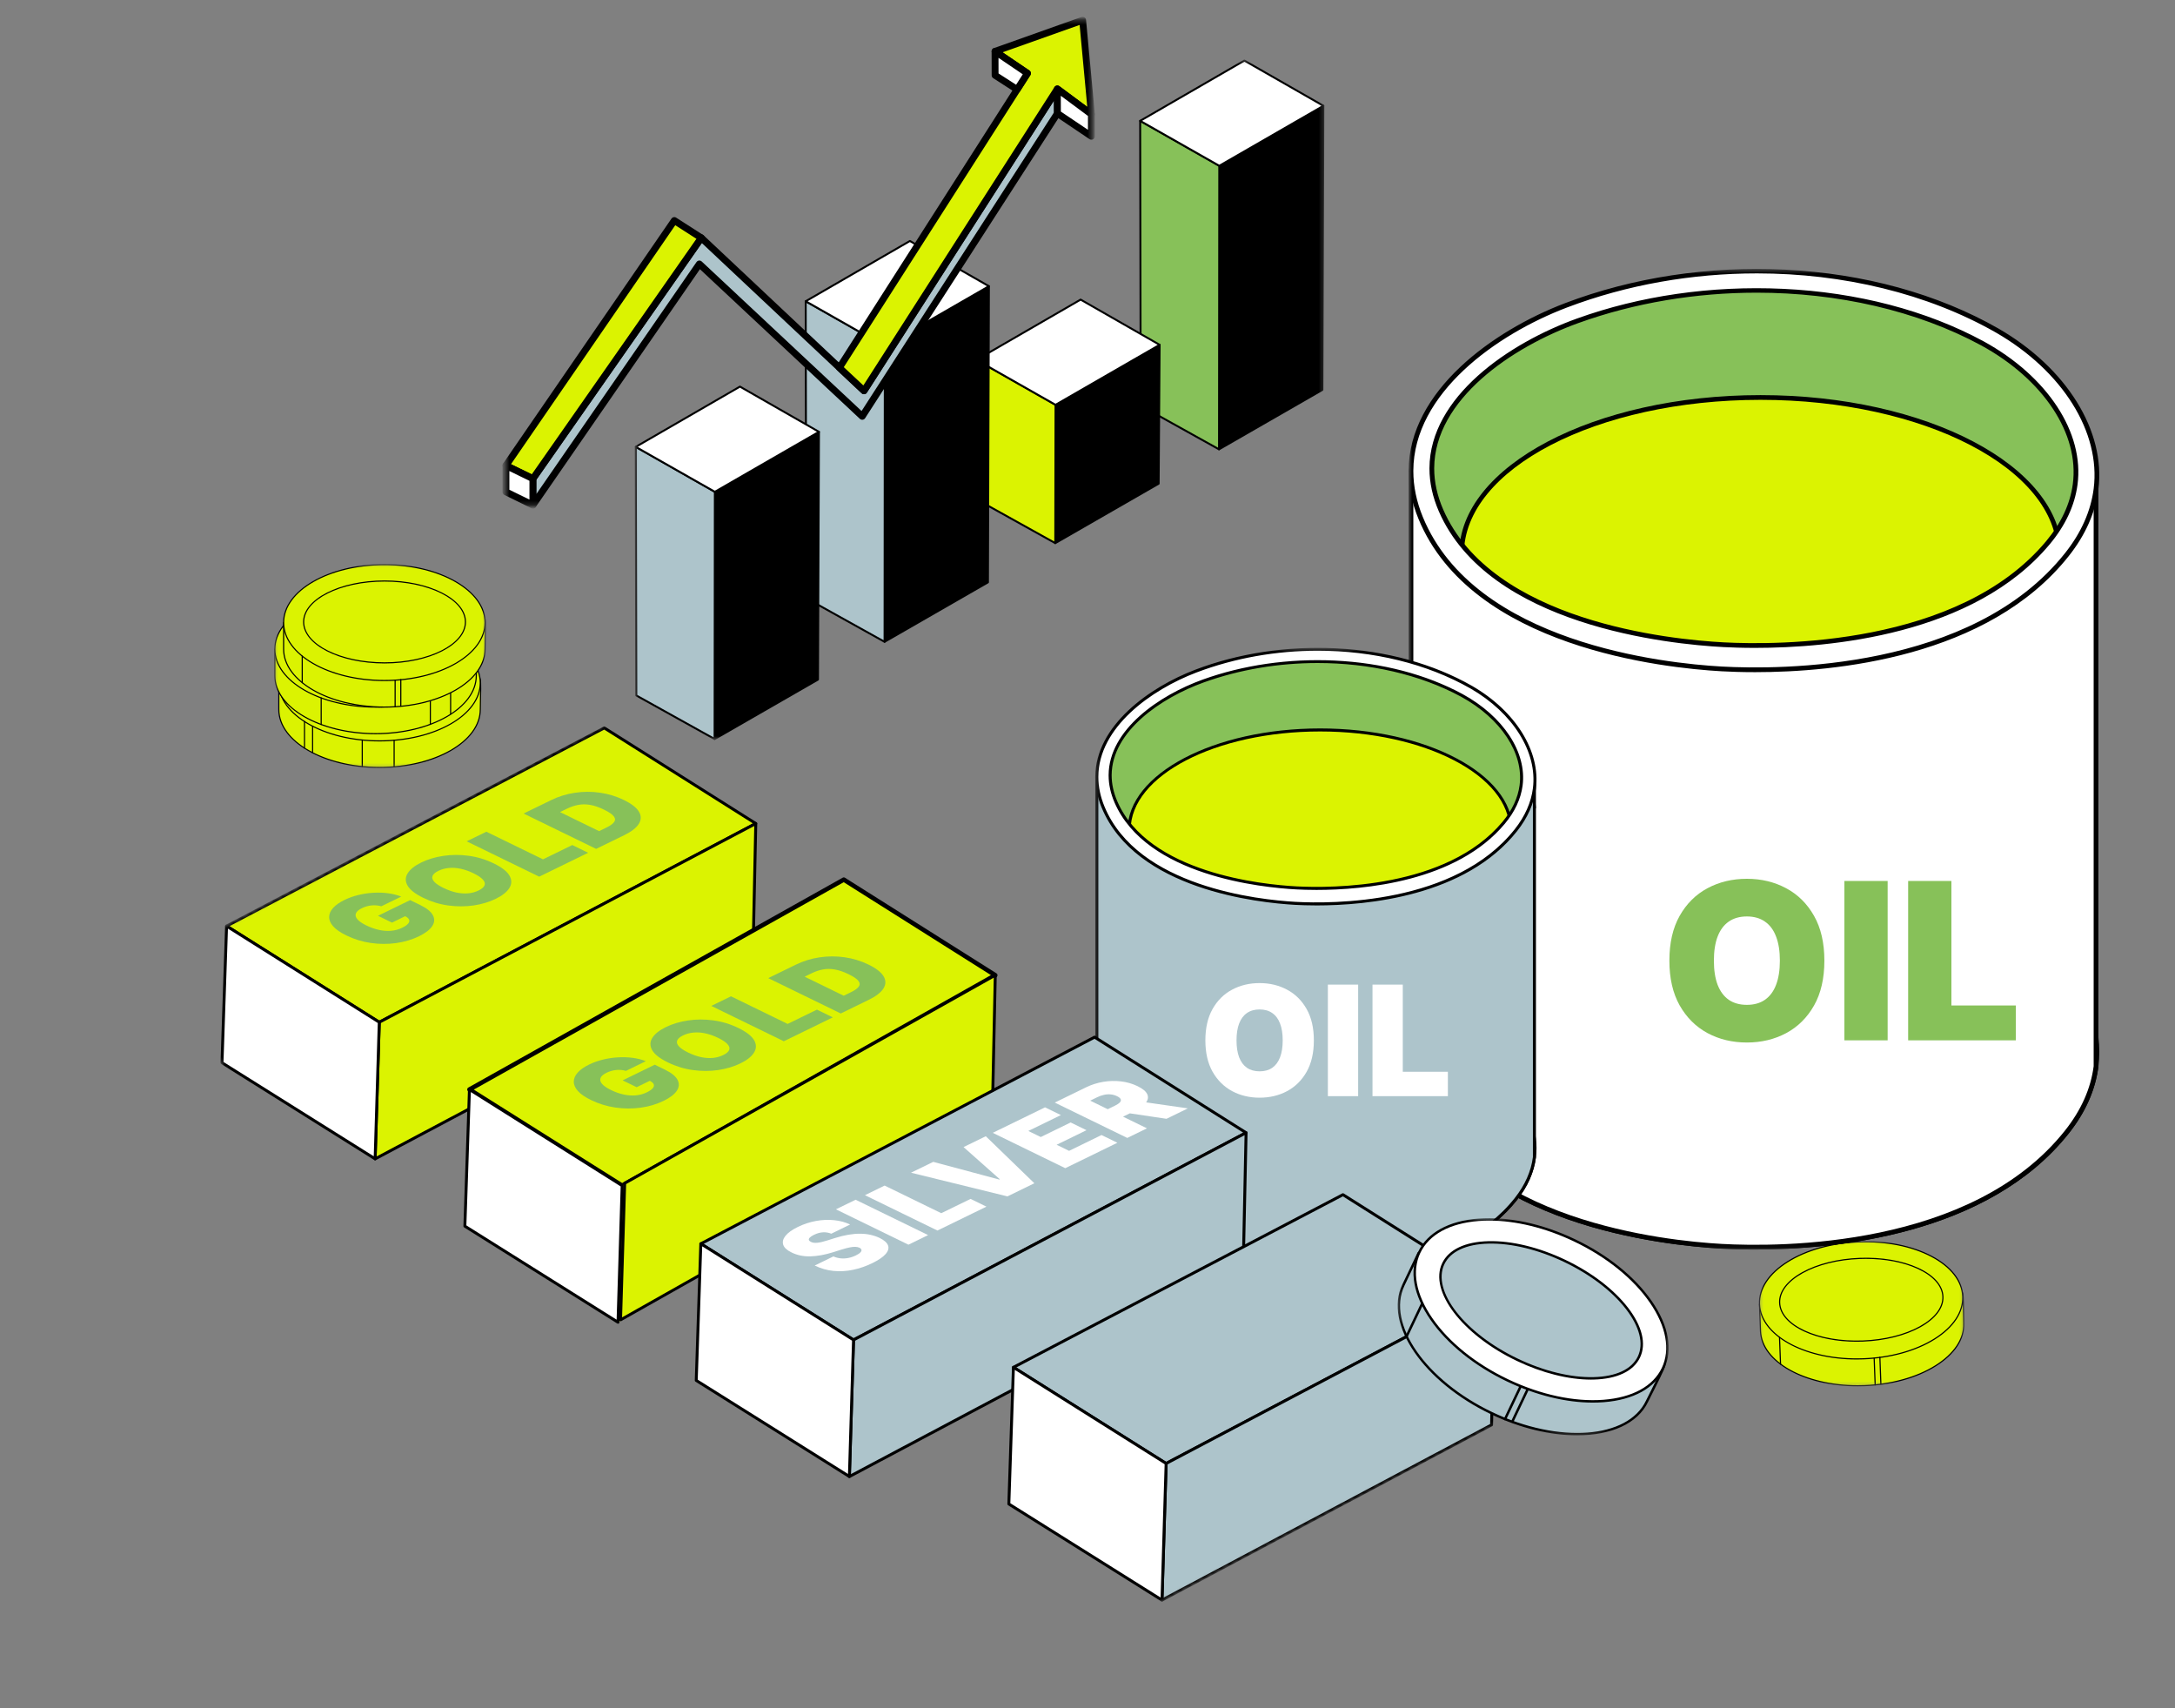 <?xml version="1.0" encoding="UTF-8"?>
<svg xmlns="http://www.w3.org/2000/svg" width="489" height="384" viewBox="0 0 489 384" fill="none">
  <rect x="0" y="0" width="489" height="384" fill="#808080" stroke="none"/>
  <mask id="mask0_945_53365" style="mask-type:luminance" maskUnits="userSpaceOnUse" x="61" y="126" width="49" height="47">
    <path d="M61.658 126.801H109.273V172.653H61.658V126.801Z" fill="white"></path>
  </mask>
  <g mask="url(#mask0_945_53365)">
    <path d="M62.685 159.499C62.685 166.693 72.825 172.525 85.333 172.525C97.841 172.525 107.981 166.693 107.981 159.499C107.981 158.785 108.173 153.507 107.981 152.825C106.238 146.627 96.601 146.473 85.333 146.473C73.947 146.473 62.685 153.524 62.685 153.524C62.685 153.524 62.685 158.854 62.685 159.499Z" fill="#DBF301"></path>
    <path d="M85.333 172.652C72.775 172.652 62.558 166.751 62.558 159.498V153.523C62.558 153.479 62.581 153.438 62.618 153.414C62.731 153.344 74.041 146.344 85.333 146.344C91.385 146.344 96.326 146.407 100.254 147.198C104.794 148.113 107.288 149.89 108.104 152.789C108.246 153.294 108.192 155.964 108.131 158.426C108.118 158.936 108.109 159.338 108.109 159.498C108.109 166.751 97.892 172.652 85.333 172.652ZM62.813 153.594V159.498C62.813 166.61 72.916 172.396 85.333 172.396C97.751 172.396 107.853 166.61 107.853 159.498C107.853 159.335 107.863 158.951 107.876 158.42C107.916 156.78 108.001 153.368 107.858 152.859C107.071 150.062 104.639 148.343 100.203 147.449C96.299 146.662 91.37 146.599 85.333 146.599C74.54 146.599 63.717 153.044 62.813 153.594Z" fill="black"></path>
    <path d="M85.333 166.552C97.841 166.552 107.981 160.72 107.981 153.526C107.981 146.332 97.841 140.5 85.333 140.5C72.825 140.5 62.685 146.332 62.685 153.526C62.685 160.72 72.825 166.552 85.333 166.552Z" fill="#DBF301"></path>
    <path d="M85.333 166.679C72.775 166.679 62.558 160.778 62.558 153.525C62.558 146.272 72.775 140.371 85.333 140.371C97.892 140.371 108.108 146.272 108.108 153.525C108.108 160.778 97.892 166.679 85.333 166.679ZM85.333 140.627C72.916 140.627 62.813 146.413 62.813 153.525C62.813 160.637 72.916 166.424 85.333 166.424C97.751 166.424 107.853 160.637 107.853 153.525C107.853 146.413 97.751 140.627 85.333 140.627Z" fill="black"></path>
    <path d="M85.375 162.586C95.42 162.586 103.563 158.466 103.563 153.383C103.563 148.3 95.42 144.18 85.375 144.18C75.329 144.18 67.186 148.3 67.186 153.383C67.186 158.466 75.329 162.586 85.375 162.586Z" fill="#DBF301"></path>
    <path d="M85.375 162.713C75.275 162.713 67.058 158.527 67.058 153.382C67.058 148.237 75.275 144.051 85.375 144.051C95.474 144.051 103.691 148.237 103.691 153.382C103.691 158.527 95.474 162.713 85.375 162.713ZM85.375 144.307C75.416 144.307 67.314 148.378 67.314 153.382C67.314 158.386 75.416 162.458 85.375 162.458C95.334 162.458 103.436 158.386 103.436 153.382C103.436 148.378 95.334 144.307 85.375 144.307Z" fill="black"></path>
    <path d="M81.445 172.461C81.375 172.461 81.317 172.404 81.317 172.333V166.358C81.317 166.288 81.375 166.23 81.445 166.23C81.516 166.23 81.573 166.288 81.573 166.358V172.333C81.573 172.404 81.516 172.461 81.445 172.461Z" fill="black"></path>
    <path d="M88.612 172.535C88.541 172.535 88.484 172.478 88.484 172.408V166.432C88.484 166.362 88.541 166.305 88.612 166.305C88.682 166.305 88.739 166.362 88.739 166.432V172.408C88.739 172.478 88.682 172.535 88.612 172.535Z" fill="black"></path>
    <path d="M70.283 169.363C70.213 169.363 70.155 169.306 70.155 169.236V163.261C70.155 163.19 70.213 163.133 70.283 163.133C70.354 163.133 70.411 163.19 70.411 163.261V169.236C70.411 169.306 70.354 169.363 70.283 169.363Z" fill="black"></path>
    <path d="M68.46 168.297C68.389 168.297 68.332 168.24 68.332 168.169V162.194C68.332 162.124 68.389 162.066 68.46 162.066C68.53 162.066 68.588 162.124 68.588 162.194V168.169C68.588 168.24 68.53 168.297 68.46 168.297Z" fill="black"></path>
    <path d="M61.786 151.905C61.786 159.099 71.926 164.931 84.434 164.931C96.942 164.931 107.081 159.099 107.081 151.905C107.081 151.192 107.273 145.913 107.081 145.231C105.338 139.033 95.701 138.879 84.434 138.879C73.047 138.879 61.786 145.93 61.786 145.93C61.786 145.93 61.786 151.26 61.786 151.905Z" fill="#DBF301"></path>
    <path d="M84.434 165.058C71.875 165.058 61.658 159.157 61.658 151.904V145.929C61.658 145.885 61.681 145.844 61.718 145.821C61.831 145.75 73.141 138.75 84.434 138.75C90.485 138.75 95.427 138.813 99.354 139.605C103.895 140.519 106.389 142.296 107.204 145.195C107.346 145.7 107.293 148.37 107.232 150.833C107.219 151.342 107.209 151.745 107.209 151.904C107.209 159.157 96.992 165.058 84.434 165.058ZM61.914 146V151.904C61.914 159.016 72.016 164.802 84.434 164.802C96.851 164.802 106.953 159.016 106.953 151.904C106.953 151.741 106.963 151.357 106.976 150.826C107.017 149.187 107.102 145.774 106.958 145.265C106.172 142.468 103.739 140.749 99.304 139.855C95.399 139.068 90.471 139.006 84.434 139.006C73.64 139.006 62.818 145.45 61.914 146Z" fill="black"></path>
    <path d="M84.434 158.955C96.942 158.955 107.081 153.123 107.081 145.929C107.081 138.734 96.942 132.902 84.434 132.902C71.926 132.902 61.786 138.734 61.786 145.929C61.786 153.123 71.926 158.955 84.434 158.955Z" fill="#DBF301"></path>
    <path d="M84.434 159.085C71.875 159.085 61.658 153.184 61.658 145.931C61.658 138.678 71.875 132.777 84.434 132.777C96.992 132.777 107.209 138.678 107.209 145.931C107.209 153.184 96.992 159.085 84.434 159.085ZM84.434 133.033C72.016 133.033 61.914 138.819 61.914 145.931C61.914 153.044 72.016 158.83 84.434 158.83C96.851 158.83 106.953 153.044 106.953 145.931C106.953 138.819 96.851 133.033 84.434 133.033Z" fill="black"></path>
    <path d="M84.475 154.993C94.52 154.993 102.664 150.872 102.664 145.789C102.664 140.706 94.52 136.586 84.475 136.586C74.43 136.586 66.286 140.706 66.286 145.789C66.286 150.872 74.43 154.993 84.475 154.993Z" fill="#DBF301"></path>
    <path d="M84.475 155.119C74.375 155.119 66.158 150.933 66.158 145.788C66.158 140.643 74.375 136.457 84.475 136.457C94.575 136.457 102.792 140.643 102.792 145.788C102.792 150.933 94.575 155.119 84.475 155.119ZM84.475 136.713C74.516 136.713 66.414 140.784 66.414 145.788C66.414 150.792 74.516 154.864 84.475 154.864C94.434 154.864 102.536 150.792 102.536 145.788C102.536 140.784 94.434 136.713 84.475 136.713Z" fill="black"></path>
    <path d="M96.752 162.965C96.681 162.965 96.624 162.908 96.624 162.837V156.862C96.624 156.792 96.681 156.734 96.752 156.734C96.822 156.734 96.879 156.792 96.879 156.862V162.837C96.879 162.908 96.822 162.965 96.752 162.965Z" fill="black"></path>
    <path d="M101.312 160.633C101.241 160.633 101.184 160.576 101.184 160.505V154.53C101.184 154.46 101.241 154.402 101.312 154.402C101.382 154.402 101.44 154.46 101.44 154.53V160.505C101.44 160.576 101.382 160.633 101.312 160.633Z" fill="black"></path>
    <path d="M72.211 163.012C72.14 163.012 72.083 162.955 72.083 162.884V156.909C72.083 156.839 72.14 156.781 72.211 156.781C72.281 156.781 72.338 156.839 72.338 156.909V162.884C72.338 162.955 72.281 163.012 72.211 163.012Z" fill="black"></path>
    <path d="M63.765 145.929C63.765 153.123 73.904 158.955 86.412 158.955C98.921 158.955 109.06 153.123 109.06 145.929C109.06 145.215 109.252 139.937 109.06 139.255C107.317 133.057 97.68 132.902 86.412 132.902C75.026 132.902 63.765 139.954 63.765 139.954C63.765 139.954 63.765 145.283 63.765 145.929Z" fill="#DBF301"></path>
    <path d="M86.412 159.081C73.854 159.081 63.637 153.181 63.637 145.927V139.952C63.637 139.908 63.66 139.867 63.697 139.844C63.81 139.773 75.12 132.773 86.412 132.773C92.464 132.773 97.406 132.836 101.333 133.628C105.873 134.543 108.368 136.32 109.183 139.219C109.325 139.724 109.272 142.393 109.21 144.856C109.198 145.366 109.188 145.768 109.188 145.927C109.188 153.181 98.971 159.081 86.412 159.081ZM63.893 140.024V145.927C63.893 153.04 73.995 158.826 86.412 158.826C98.83 158.826 108.932 153.04 108.932 145.927C108.932 145.765 108.942 145.381 108.955 144.85C108.996 143.21 109.08 139.798 108.937 139.288C108.151 136.491 105.718 134.773 101.283 133.879C97.378 133.092 92.45 133.029 86.412 133.029C75.619 133.029 64.796 139.474 63.893 140.024Z" fill="black"></path>
    <path d="M86.412 152.982C98.92 152.982 109.06 147.15 109.06 139.956C109.06 132.762 98.92 126.93 86.412 126.93C73.905 126.93 63.765 132.762 63.765 139.956C63.765 147.15 73.905 152.982 86.412 152.982Z" fill="#DBF301"></path>
    <path d="M86.413 153.109C73.854 153.109 63.638 147.208 63.638 139.955C63.638 132.702 73.854 126.801 86.413 126.801C98.971 126.801 109.188 132.702 109.188 139.955C109.188 147.208 98.971 153.109 86.413 153.109ZM86.413 127.056C73.995 127.056 63.893 132.843 63.893 139.955C63.893 147.067 73.995 152.853 86.413 152.853C98.83 152.853 108.933 147.067 108.933 139.955C108.933 132.843 98.83 127.056 86.413 127.056Z" fill="black"></path>
    <path d="M86.454 149.016C96.499 149.016 104.643 144.896 104.643 139.813C104.643 134.73 96.499 130.609 86.454 130.609C76.409 130.609 68.265 134.73 68.265 139.813C68.265 144.896 76.409 149.016 86.454 149.016Z" fill="#DBF301"></path>
    <path d="M86.454 149.147C76.354 149.147 68.138 144.961 68.138 139.816C68.138 134.67 76.354 130.484 86.454 130.484C96.554 130.484 104.771 134.67 104.771 139.816C104.771 144.961 96.554 149.147 86.454 149.147ZM86.454 130.74C76.495 130.74 68.393 134.811 68.393 139.816C68.393 144.82 76.495 148.891 86.454 148.891C96.413 148.891 104.515 144.82 104.515 139.816C104.515 134.811 96.413 130.74 86.454 130.74Z" fill="black"></path>
    <path d="M88.834 159.008C88.763 159.008 88.706 158.951 88.706 158.88V152.905C88.706 152.835 88.763 152.777 88.834 152.777C88.905 152.777 88.962 152.835 88.962 152.905V158.88C88.962 158.951 88.905 159.008 88.834 159.008Z" fill="black"></path>
    <path d="M90.112 158.863C90.042 158.863 89.984 158.806 89.984 158.736V152.761C89.984 152.69 90.042 152.633 90.112 152.633C90.183 152.633 90.24 152.69 90.24 152.761V158.736C90.24 158.806 90.183 158.863 90.112 158.863Z" fill="black"></path>
    <path d="M67.95 153.602C67.879 153.602 67.822 153.544 67.822 153.474V147.499C67.822 147.428 67.879 147.371 67.95 147.371C68.02 147.371 68.077 147.428 68.077 147.499V153.474C68.077 153.544 68.02 153.602 67.95 153.602Z" fill="black"></path>
  </g>
  <mask id="mask1_945_53365" style="mask-type:luminance" maskUnits="userSpaceOnUse" x="395" y="279" width="47" height="33">
    <path d="M395.444 279.023H441.642V311.654H395.444V279.023Z" fill="white"></path>
  </mask>
  <g mask="url(#mask1_945_53365)">
    <path d="M395.805 299.21C396.077 306.469 406.529 311.969 419.15 311.495C431.77 311.021 441.78 304.752 441.508 297.493C441.481 296.774 441.474 291.441 441.255 290.759C439.261 284.572 429.532 284.781 418.163 285.208C406.674 285.64 395.579 293.181 395.579 293.181C395.579 293.181 395.781 298.559 395.805 299.21Z" fill="#DBF301"></path>
    <path d="M417.647 311.652C405.657 311.653 395.94 306.241 395.676 299.215L395.45 293.186C395.448 293.142 395.469 293.099 395.506 293.074C395.618 292.999 406.764 285.507 418.158 285.079C424.264 284.85 429.253 284.726 433.246 285.376C437.861 286.127 440.445 287.825 441.378 290.72C441.54 291.223 441.587 293.919 441.619 296.407C441.626 296.921 441.631 297.327 441.637 297.488C441.77 301.047 439.496 304.478 435.232 307.148C430.99 309.804 425.281 311.394 419.155 311.624C418.649 311.643 418.145 311.652 417.647 311.652ZM395.71 293.248L395.934 299.205C396.192 306.092 405.794 311.394 417.642 311.394C418.14 311.394 418.639 311.385 419.145 311.366C425.227 311.138 430.891 309.562 435.095 306.929C439.277 304.31 441.509 300.961 441.379 297.498C441.373 297.334 441.368 296.946 441.361 296.41C441.34 294.754 441.296 291.308 441.132 290.799C440.233 288.007 437.713 286.365 433.204 285.631C429.235 284.985 424.259 285.109 418.168 285.337C407.277 285.746 396.601 292.659 395.71 293.248Z" fill="black"></path>
    <path d="M418.923 305.464C431.543 304.991 441.554 298.722 441.281 291.463C441.009 284.204 430.557 278.704 417.937 279.177C405.316 279.651 395.306 285.92 395.578 293.179C395.851 300.438 406.302 305.938 418.923 305.464Z" fill="#DBF301"></path>
    <path d="M417.421 305.621C405.431 305.621 395.714 300.21 395.45 293.184C395.316 289.625 397.591 286.195 401.855 283.524C406.096 280.868 411.806 279.279 417.932 279.048C424.058 278.818 429.871 279.975 434.3 282.306C438.752 284.649 441.277 287.899 441.411 291.458C441.544 295.016 439.27 298.447 435.006 301.117C430.764 303.773 425.055 305.363 418.928 305.593C418.423 305.612 417.919 305.621 417.421 305.621ZM395.708 293.174C395.977 300.35 406.391 305.806 418.919 305.335C425 305.107 430.665 303.531 434.869 300.898C439.051 298.279 441.283 294.93 441.153 291.467C441.023 288.005 438.546 284.832 434.179 282.534C429.79 280.224 424.024 279.078 417.942 279.306C411.86 279.535 406.195 281.111 401.991 283.743C397.809 286.362 395.578 289.712 395.708 293.174Z" fill="black"></path>
    <path d="M418.815 301.465C428.951 301.085 437.011 296.619 436.819 291.49C436.626 286.362 428.254 282.513 418.118 282.893C407.982 283.274 399.921 287.74 400.114 292.868C400.306 297.997 408.679 301.846 418.815 301.465Z" fill="#DBF301"></path>
    <path d="M417.427 301.621C413.023 301.621 408.895 300.828 405.682 299.351C402.103 297.705 400.08 295.405 399.985 292.874C399.89 290.342 401.735 287.897 405.18 285.988C408.598 284.094 413.191 282.949 418.113 282.765C423.035 282.58 427.701 283.377 431.251 285.009C434.829 286.654 436.853 288.954 436.948 291.485C437.043 294.017 435.198 296.462 431.752 298.371C428.335 300.265 423.742 301.41 418.82 301.595C418.353 301.612 417.888 301.621 417.427 301.621ZM419.506 282.996C419.048 282.996 418.587 283.005 418.123 283.022C413.24 283.206 408.688 284.339 405.305 286.214C401.949 288.073 400.152 290.435 400.243 292.864C400.334 295.293 402.304 297.514 405.789 299.116C409.304 300.731 413.928 301.52 418.81 301.337C423.692 301.153 428.244 300.02 431.627 298.145C434.983 296.286 436.781 293.924 436.69 291.495C436.599 289.066 434.629 286.845 431.143 285.243C427.963 283.781 423.873 282.996 419.506 282.996Z" fill="black"></path>
    <path d="M421.364 305.301L421.59 311.33L421.364 305.301Z" fill="#DBF301"></path>
    <path d="M421.59 311.459C421.521 311.459 421.464 311.404 421.461 311.335L421.235 305.306C421.232 305.235 421.288 305.175 421.359 305.172C421.43 305.169 421.49 305.225 421.493 305.296L421.719 311.325C421.722 311.396 421.666 311.456 421.595 311.459C421.593 311.459 421.592 311.459 421.59 311.459Z" fill="black"></path>
    <path d="M422.874 311.13L422.648 305.102L422.874 311.13Z" fill="#DBF301"></path>
    <path d="M422.874 311.26C422.805 311.26 422.748 311.205 422.745 311.135L422.519 305.107C422.516 305.035 422.572 304.975 422.643 304.973C422.715 304.97 422.774 305.026 422.777 305.097L423.003 311.126C423.006 311.197 422.95 311.257 422.879 311.259C422.878 311.26 422.876 311.26 422.874 311.26Z" fill="black"></path>
    <path d="M400.087 300.637L400.313 306.665L400.087 300.637Z" fill="#DBF301"></path>
    <path d="M400.313 306.795C400.244 306.795 400.186 306.74 400.184 306.67L399.958 300.642C399.955 300.57 400.011 300.511 400.082 300.508C400.152 300.506 400.213 300.561 400.216 300.632L400.442 306.661C400.445 306.732 400.389 306.792 400.318 306.795C400.316 306.795 400.314 306.795 400.313 306.795Z" fill="black"></path>
  </g>
  <mask id="mask2_945_53365" style="mask-type:luminance" maskUnits="userSpaceOnUse" x="142" y="13" width="156" height="154">
    <path d="M142.717 13.402H297.749V166.351H142.717V13.402Z" fill="white"></path>
  </mask>
  <g mask="url(#mask2_945_53365)">
    <path d="M274.127 37.272L274.07 101.003L297.315 87.638L297.531 23.785L274.127 37.272Z" fill="black"></path>
    <path d="M274.07 101.224C274.032 101.224 273.995 101.214 273.961 101.195C273.893 101.156 273.852 101.084 273.852 101.006L273.909 37.275C273.909 37.197 273.951 37.125 274.019 37.086L297.422 23.599C297.49 23.561 297.573 23.561 297.64 23.6C297.708 23.639 297.749 23.711 297.749 23.789L297.533 87.642C297.533 87.72 297.491 87.792 297.423 87.831L274.179 101.196C274.145 101.215 274.108 101.224 274.07 101.224ZM274.345 37.401L274.289 100.629L297.097 87.515L297.311 24.167L274.345 37.401Z" fill="black"></path>
    <path d="M256.343 27.164L256.459 91.204L274.07 100.999L274.127 37.268L256.343 27.164Z" fill="#87C159"></path>
    <path d="M274.07 101.225C274.034 101.225 273.997 101.216 273.964 101.198L256.353 91.402C256.284 91.363 256.241 91.29 256.241 91.212L256.125 27.172C256.125 27.094 256.166 27.022 256.233 26.983C256.3 26.944 256.383 26.943 256.451 26.982L274.235 37.086C274.303 37.125 274.345 37.197 274.345 37.276L274.288 101.007C274.288 101.084 274.247 101.156 274.181 101.195C274.147 101.215 274.108 101.225 274.07 101.225ZM256.677 91.083L273.852 100.636L273.909 37.403L256.562 27.547L256.677 91.083Z" fill="black"></path>
    <path d="M279.768 13.621L256.343 27.169L274.127 37.273L297.531 23.787L279.768 13.621Z" fill="white"></path>
    <path d="M274.128 37.491C274.09 37.491 274.053 37.481 274.02 37.462L256.236 27.358C256.168 27.32 256.125 27.248 256.125 27.169C256.125 27.091 256.166 27.019 256.234 26.98L279.659 13.432C279.726 13.393 279.809 13.392 279.877 13.431L297.639 23.597C297.707 23.636 297.749 23.708 297.749 23.786C297.749 23.864 297.708 23.936 297.64 23.976L274.236 37.462C274.203 37.481 274.165 37.491 274.128 37.491ZM256.782 27.167L274.127 37.021L297.093 23.787L279.769 13.873L256.782 27.167Z" fill="black"></path>
    <path d="M237.31 91.006L237.253 122.097L260.497 108.732L260.714 77.519L237.31 91.006Z" fill="black"></path>
    <path d="M237.253 122.315C237.215 122.315 237.177 122.305 237.143 122.285C237.076 122.246 237.034 122.174 237.035 122.096L237.092 91.005C237.092 90.927 237.134 90.855 237.202 90.816L260.605 77.33C260.673 77.291 260.756 77.291 260.823 77.33C260.891 77.37 260.932 77.442 260.932 77.52L260.715 108.733C260.715 108.811 260.673 108.882 260.606 108.921L237.361 122.285C237.328 122.305 237.29 122.315 237.253 122.315ZM237.528 91.131L237.471 121.719L260.28 108.605L260.493 77.898L237.528 91.131Z" fill="black"></path>
    <path d="M219.526 80.902L219.642 112.302L237.253 122.098L237.31 91.007L219.526 80.902Z" fill="#DBF301"></path>
    <path d="M237.253 122.315C237.217 122.315 237.18 122.306 237.147 122.288L219.536 112.492C219.467 112.453 219.424 112.381 219.424 112.302L219.308 80.903C219.308 80.825 219.349 80.753 219.416 80.713C219.484 80.674 219.566 80.674 219.634 80.712L237.419 90.817C237.487 90.855 237.529 90.928 237.529 91.007L237.471 122.098C237.471 122.175 237.43 122.246 237.364 122.285C237.329 122.305 237.291 122.315 237.253 122.315ZM219.86 112.172L237.035 121.726L237.092 91.133L219.746 81.277L219.86 112.172Z" fill="black"></path>
    <path d="M242.951 67.352L219.526 80.899L237.31 91.004L260.714 77.517L242.951 67.352Z" fill="white"></path>
    <path d="M237.31 91.222C237.273 91.222 237.236 91.212 237.202 91.193L219.418 81.089C219.35 81.05 219.308 80.978 219.308 80.9C219.307 80.822 219.349 80.749 219.417 80.71L242.842 67.162C242.909 67.123 242.992 67.123 243.059 67.162L260.822 77.327C260.89 77.366 260.932 77.439 260.932 77.517C260.932 77.595 260.89 77.667 260.822 77.706L237.419 91.192C237.385 91.212 237.348 91.222 237.31 91.222ZM219.964 80.897L237.309 90.752L260.275 77.518L242.951 67.603L219.964 80.897Z" fill="black"></path>
    <path d="M198.93 77.826L198.873 144.278L222.117 130.913L222.334 64.34L198.93 77.826Z" fill="black"></path>
    <path d="M198.873 144.495C198.835 144.495 198.798 144.485 198.764 144.466C198.696 144.427 198.655 144.355 198.655 144.277L198.712 77.826C198.712 77.748 198.754 77.676 198.822 77.637L222.225 64.15C222.293 64.111 222.376 64.112 222.443 64.15C222.511 64.19 222.552 64.262 222.552 64.34L222.336 130.913C222.336 130.991 222.294 131.063 222.226 131.102L198.982 144.466C198.948 144.486 198.911 144.495 198.873 144.495ZM199.149 77.952L199.092 143.9L221.9 130.786L222.115 64.717L199.149 77.952Z" fill="black"></path>
    <path d="M181.146 67.723L181.262 134.482L198.873 144.278L198.93 77.827L181.146 67.723Z" fill="#ADC4CB"></path>
    <path d="M198.873 144.496C198.837 144.496 198.8 144.487 198.767 144.468L181.156 134.672C181.087 134.634 181.044 134.561 181.044 134.482L180.928 67.723C180.928 67.645 180.969 67.573 181.036 67.534C181.103 67.494 181.186 67.494 181.254 67.532L199.038 77.636C199.107 77.675 199.149 77.748 199.149 77.827L199.091 144.278C199.091 144.355 199.05 144.427 198.984 144.466C198.95 144.486 198.911 144.496 198.873 144.496ZM181.48 134.353L198.655 143.907L198.712 77.954L181.365 68.098L181.48 134.353Z" fill="black"></path>
    <path d="M204.571 54.172L181.146 67.72L198.93 77.824L222.334 64.337L204.571 54.172Z" fill="white"></path>
    <path d="M198.93 78.046C198.893 78.046 198.856 78.036 198.823 78.017L181.038 67.913C180.97 67.874 180.928 67.802 180.928 67.724C180.928 67.646 180.969 67.573 181.037 67.534L204.462 53.986C204.529 53.947 204.612 53.947 204.679 53.986L222.442 64.151C222.51 64.19 222.552 64.262 222.552 64.341C222.552 64.419 222.51 64.491 222.443 64.53L199.039 78.016C199.006 78.036 198.968 78.046 198.93 78.046ZM181.585 67.721L198.929 77.576L221.895 64.341L204.571 54.427L181.585 67.721Z" fill="black"></path>
    <path d="M160.719 110.557L160.662 166.128L183.906 152.763L184.123 97.07L160.719 110.557Z" fill="black"></path>
    <path d="M160.662 166.353C160.624 166.353 160.587 166.344 160.553 166.324C160.485 166.285 160.444 166.213 160.444 166.135L160.501 110.564C160.501 110.486 160.543 110.414 160.61 110.375L184.014 96.889C184.081 96.85 184.164 96.85 184.232 96.889C184.3 96.928 184.341 97.001 184.341 97.079L184.125 152.771C184.124 152.849 184.083 152.921 184.015 152.96L160.771 166.324C160.737 166.344 160.7 166.353 160.662 166.353ZM160.937 110.69L160.881 165.758L183.689 152.644L183.903 97.456L160.937 110.69Z" fill="black"></path>
    <path d="M142.935 100.457L143.051 156.337L160.662 166.132L160.719 110.561L142.935 100.457Z" fill="#ADC4CB"></path>
    <path d="M160.662 166.35C160.626 166.35 160.589 166.341 160.556 166.323L142.945 156.527C142.876 156.488 142.833 156.416 142.833 156.337L142.717 100.457C142.717 100.379 142.758 100.307 142.825 100.268C142.892 100.229 142.975 100.228 143.043 100.267L160.827 110.371C160.895 110.41 160.938 110.483 160.937 110.561L160.88 166.132C160.88 166.21 160.839 166.281 160.772 166.32C160.738 166.34 160.7 166.35 160.662 166.35ZM143.269 156.208L160.444 165.761L160.501 110.688L143.154 100.832L143.269 156.208Z" fill="black"></path>
    <path d="M166.36 86.91L142.935 100.458L160.719 110.562L184.123 97.076L166.36 86.91Z" fill="white"></path>
    <path d="M160.719 110.78C160.682 110.78 160.645 110.77 160.611 110.751L142.827 100.647C142.759 100.608 142.717 100.536 142.717 100.458C142.717 100.38 142.758 100.308 142.826 100.268L166.251 86.721C166.318 86.682 166.401 86.682 166.468 86.72L184.231 96.886C184.299 96.925 184.341 96.997 184.341 97.075C184.341 97.153 184.299 97.225 184.231 97.264L160.828 110.75C160.794 110.77 160.757 110.78 160.719 110.78ZM143.374 100.456L160.718 110.31L183.684 97.076L166.36 87.161L143.374 100.456Z" fill="black"></path>
  </g>
  <mask id="mask3_945_53365" style="mask-type:luminance" maskUnits="userSpaceOnUse" x="113" y="4" width="133" height="110">
    <path d="M113.524 4.328H245.599V113.769H113.524V4.328Z" fill="white"></path>
  </mask>
  <g mask="url(#mask3_945_53365)">
    <path d="M237.721 19.992L194.249 87.852L157.669 53.466L119.809 107.611V113.548L157.236 59.342L193.853 93.593L237.737 25.492L237.721 19.992Z" fill="#ADC4CB" stroke="black" stroke-width="1.543" stroke-miterlimit="10" stroke-linecap="round" stroke-linejoin="round"></path>
    <path d="M231.002 16.486L188.715 82.66L194.256 87.842L237.721 19.994L245.381 25.678L243.404 4.547L223.713 11.543L231.002 16.486Z" fill="#DBF301" stroke="black" stroke-width="1.543" stroke-miterlimit="10" stroke-linecap="round" stroke-linejoin="round"></path>
    <path d="M223.713 11.543L223.727 16.929L228.679 20.121L231.002 16.486L223.713 11.543Z" fill="white" stroke="black" stroke-width="1.543" stroke-miterlimit="10" stroke-linecap="round" stroke-linejoin="round"></path>
    <path d="M237.721 19.992L237.737 25.492L245.38 30.637V25.677L237.721 19.992Z" fill="white" stroke="black" stroke-width="1.543" stroke-miterlimit="10" stroke-linecap="round" stroke-linejoin="round"></path>
    <path d="M151.604 49.578L157.67 53.468L119.809 107.612L113.743 104.651L151.604 49.578Z" fill="#DBF301" stroke="black" stroke-width="1.543" stroke-miterlimit="10" stroke-linecap="round" stroke-linejoin="round"></path>
    <path d="M113.743 104.648V110.576L119.809 113.547V107.61L113.743 104.648Z" fill="white" stroke="black" stroke-width="1.543" stroke-miterlimit="10" stroke-linecap="round" stroke-linejoin="round"></path>
  </g>
  <mask id="mask4_945_53365" style="mask-type:luminance" maskUnits="userSpaceOnUse" x="316" y="60" width="160" height="221">
    <path d="M316.69 60.469H475.974V280.924H316.69V60.469Z" fill="white"></path>
  </mask>
  <g mask="url(#mask4_945_53365)">
    <path d="M471.247 239.705C470.626 244.593 468.571 249.567 464.728 254.424C447.412 276.315 413.149 281.606 387.08 280.165C363.531 278.855 329.515 270.763 319.408 246.238C317.905 242.587 317.222 239.072 317.222 235.706C317.222 217.895 336.257 204.45 352.101 198.426C382.162 187.005 420.803 187.993 449.039 204.108C460.618 210.79 469.788 221.478 471.246 233.209C471.513 235.346 471.52 237.519 471.246 239.705H471.247Z" fill="white"></path>
    <path d="M394.592 280.897C391.521 280.897 388.952 280.802 387.05 280.697C374.081 279.975 330.839 275.372 318.915 246.442C317.439 242.853 316.69 239.241 316.69 235.706C316.69 217.707 335.664 204.106 351.912 197.928C367.078 192.167 384.147 189.566 401.281 190.409C419.058 191.284 435.663 195.861 449.303 203.646C461.988 210.967 470.388 221.993 471.775 233.144C472.05 235.343 472.05 237.573 471.775 239.772V239.773C471.112 244.993 468.881 250.034 465.146 254.755C446.996 277.7 412.402 280.897 394.592 280.897V280.897ZM395.006 191.251C380.51 191.251 365.823 193.782 352.29 198.924C336.359 204.981 317.755 218.249 317.755 235.706C317.755 239.101 318.476 242.577 319.9 246.036C331.586 274.391 374.297 278.92 387.109 279.633C399.917 280.342 443.35 280.593 464.31 254.094C467.924 249.527 470.08 244.663 470.718 239.639C470.982 237.528 470.982 235.387 470.718 233.276C469.373 222.455 461.168 211.724 448.772 204.57C433.326 195.754 414.337 191.251 395.006 191.251Z" fill="black"></path>
    <path d="M318.365 120.415C318.365 120.415 314.681 101.077 326.382 87.639C339.938 72.07 369.526 63.078 395.815 63.078C421.299 63.078 447.714 71.985 461.159 86.988C469.437 96.225 471.247 116.682 471.247 116.682C471.247 116.682 436.988 177.752 395.815 177.752C354.642 177.752 321.265 152.081 321.265 120.415" fill="#87C159"></path>
    <path d="M395.815 178.282C354.414 178.282 320.733 152.322 320.733 120.413C320.733 120.119 320.971 119.88 321.265 119.88C321.56 119.88 321.798 120.119 321.798 120.413C321.798 151.735 355.002 177.217 395.816 177.217C416.883 177.217 436.127 160.716 448.562 146.874C461.378 132.606 469.789 118.156 470.7 116.563C470.505 114.613 468.439 95.906 460.763 87.341C447.842 72.924 422.349 63.608 395.815 63.608C367.668 63.608 339.281 73.632 326.784 87.985C315.393 101.067 318.852 120.122 318.888 120.313C318.943 120.602 318.754 120.881 318.465 120.936C318.178 120.991 317.897 120.801 317.842 120.512C317.805 120.316 314.246 100.764 325.981 87.286C338.665 72.717 367.383 62.543 395.815 62.543C422.638 62.543 448.442 71.998 461.556 86.63C469.856 95.893 471.703 115.791 471.777 116.633C471.787 116.74 471.764 116.848 471.711 116.941C471.625 117.094 462.96 132.435 449.367 147.571C436.784 161.582 417.28 178.283 395.815 178.283V178.282Z" fill="black"></path>
    <path d="M395.815 159.658C432.937 159.658 463.03 143.919 463.03 124.505C463.03 105.09 432.937 89.352 395.815 89.352C358.693 89.352 328.6 105.09 328.6 124.505C328.6 143.919 358.693 159.658 395.815 159.658Z" fill="#DBF301"></path>
    <path d="M395.816 160.191C358.459 160.191 328.068 144.183 328.068 124.506C328.068 104.829 358.459 88.82 395.816 88.82C433.172 88.82 463.563 104.829 463.563 124.506C463.563 144.183 433.172 160.191 395.816 160.191ZM395.816 89.885C359.046 89.885 329.133 105.416 329.133 124.506C329.133 143.596 359.047 159.126 395.816 159.126C432.584 159.126 462.498 143.596 462.498 124.506C462.498 105.416 432.584 89.885 395.816 89.885Z" fill="black"></path>
    <path d="M471.247 105.797V239.708C470.626 244.595 468.571 249.57 464.728 254.426C447.412 276.317 413.149 281.608 387.08 280.167C363.531 278.857 329.515 270.765 319.408 246.241C317.905 242.59 317.222 239.075 317.222 235.709V105.797C317.222 105.797 322.265 147.762 388.46 148.84C460.751 150.018 471.247 105.797 471.247 105.797Z" fill="white"></path>
    <path d="M410.169 215.957C410.169 219.945 409.394 223.31 407.843 226.05C406.292 228.779 404.199 230.849 401.563 232.26C398.928 233.659 395.989 234.359 392.747 234.359C389.482 234.359 386.531 233.653 383.896 232.242C381.272 230.82 379.184 228.744 377.633 226.015C376.094 223.275 375.324 219.922 375.324 215.957C375.324 211.969 376.094 208.61 377.633 205.881C379.184 203.141 381.272 201.071 383.896 199.671C386.531 198.26 389.482 197.555 392.747 197.555C395.989 197.555 398.928 198.26 401.563 199.671C404.199 201.071 406.292 203.141 407.843 205.881C409.394 208.61 410.169 211.969 410.169 215.957ZM400.164 215.957C400.164 213.811 399.878 212.004 399.307 210.534C398.747 209.053 397.913 207.934 396.805 207.176C395.709 206.406 394.356 206.021 392.747 206.021C391.137 206.021 389.779 206.406 388.671 207.176C387.575 207.934 386.741 209.053 386.17 210.534C385.61 212.004 385.33 213.811 385.33 215.957C385.33 218.103 385.61 219.916 386.17 221.397C386.741 222.866 387.575 223.986 388.671 224.756C389.779 225.514 391.137 225.893 392.747 225.893C394.356 225.893 395.709 225.514 396.805 224.756C397.913 223.986 398.747 222.866 399.307 221.397C399.878 219.916 400.164 218.103 400.164 215.957Z" fill="#87C159"></path>
    <path d="M424.395 198.044V233.869H414.669V198.044H424.395Z" fill="#87C159"></path>
    <path d="M429.005 233.869V198.044H438.73V226.033H453.214V233.869H429.005Z" fill="#87C159"></path>
    <path d="M394.592 280.9C391.521 280.9 388.952 280.805 387.05 280.7C374.081 279.978 330.839 275.375 318.915 246.445C317.439 242.856 316.69 239.244 316.69 235.709V105.798C316.69 105.516 316.909 105.284 317.19 105.267C317.465 105.251 317.716 105.455 317.751 105.734C317.763 105.838 319.119 116.23 328.461 126.611C337.093 136.204 354.511 147.756 388.468 148.309C389.397 148.324 390.321 148.331 391.23 148.331C426.609 148.331 446.242 137.037 456.546 127.422C467.984 116.747 470.703 105.784 470.729 105.675C470.791 105.412 471.035 105.237 471.31 105.27C471.577 105.301 471.78 105.529 471.78 105.799V239.71C471.78 239.732 471.778 239.754 471.775 239.777C471.113 244.997 468.882 250.037 465.146 254.758C446.997 277.703 412.403 280.901 394.592 280.901L394.592 280.9ZM317.755 110.331V235.709C317.755 239.105 318.476 242.58 319.9 246.039C331.586 274.394 374.297 278.923 387.109 279.637C399.917 280.345 443.35 280.596 464.31 254.097C467.916 249.54 470.07 244.688 470.714 239.675V109.021C469.085 113.126 465.272 120.716 457.325 128.15C446.615 138.169 425.973 149.987 388.45 149.373C354.065 148.813 336.392 137.045 327.621 127.271C321.808 120.792 319.041 114.419 317.754 110.331H317.755Z" fill="black"></path>
    <path d="M449.039 74.315C420.804 58.2 382.162 57.212 352.101 68.633C336.294 74.644 317.309 88.04 317.222 105.795V105.913C317.222 109.279 317.905 112.794 319.408 116.446C329.516 140.97 363.531 149.062 387.08 150.372C413.149 151.813 447.413 146.521 464.728 124.631C468.571 119.774 470.626 114.8 471.247 109.912C473.047 95.71 462.728 82.215 449.039 74.315ZM466.554 108.896C465.971 113.25 464.041 117.681 460.433 122.006C444.172 141.506 411.996 146.218 387.516 144.935C365.402 143.768 333.46 136.56 323.968 114.715C322.557 111.463 321.916 108.332 321.916 105.333V105.228C321.997 89.413 339.825 77.481 354.669 72.127C382.898 61.955 419.185 62.834 445.7 77.189C458.555 84.225 468.244 96.245 466.554 108.896Z" fill="white"></path>
    <path d="M394.592 151.104C391.521 151.104 388.952 151.009 387.05 150.904C374.081 150.182 330.839 145.579 318.915 116.649C317.439 113.059 316.69 109.448 316.69 105.913V105.795C316.778 87.851 335.719 74.293 351.912 68.135C367.078 62.373 384.147 59.773 401.281 60.616C419.058 61.491 435.663 66.068 449.303 73.853C449.304 73.853 449.304 73.854 449.305 73.854C464.617 82.69 473.437 96.87 471.775 109.98C471.112 115.2 468.881 120.24 465.146 124.962C446.996 147.907 412.402 151.104 394.592 151.104V151.104ZM395.005 61.459C380.51 61.459 365.823 63.99 352.29 69.131C336.412 75.17 317.84 88.396 317.755 105.797V105.913C317.755 109.308 318.476 112.783 319.9 116.243C331.586 144.597 374.297 149.127 387.109 149.84C399.917 150.548 443.35 150.799 464.31 124.3C467.924 119.733 470.08 114.87 470.718 109.845C472.326 97.162 463.712 83.397 448.772 74.777C433.327 65.961 414.337 61.458 395.006 61.458L395.005 61.459ZM394.569 145.646C391.687 145.646 389.274 145.561 387.487 145.468C375.305 144.825 334.686 140.722 323.479 114.928C322.088 111.722 321.383 108.494 321.383 105.334V105.229C321.465 89.212 339.268 77.118 354.488 71.627C368.731 66.494 384.761 64.179 400.852 64.929C417.546 65.708 433.142 69.785 445.952 76.721C460.353 84.603 468.645 97.26 467.081 108.968C466.456 113.632 464.357 118.134 460.84 122.348C443.788 142.797 411.295 145.646 394.568 145.646H394.569ZM394.96 65.795C381.349 65.795 367.556 68.049 354.849 72.629C339.952 78.002 322.529 89.766 322.448 105.232V105.334C322.448 108.347 323.124 111.432 324.456 114.504C335.419 139.736 375.515 143.769 387.543 144.404C399.574 145.034 440.35 145.258 460.023 121.665C463.408 117.608 465.428 113.287 466.025 108.826C467.531 97.559 459.452 85.324 445.443 77.656C430.94 69.804 413.111 65.795 394.96 65.795Z" fill="black"></path>
  </g>
  <mask id="mask5_945_53365" style="mask-type:luminance" maskUnits="userSpaceOnUse" x="246" y="145" width="103" height="142">
    <path d="M246.251 145.641H348V286.465H246.251V145.641Z" fill="white"></path>
  </mask>
  <g mask="url(#mask5_945_53365)">
    <path d="M344.981 260.138C344.584 263.26 343.271 266.437 340.817 269.54C329.756 283.524 307.868 286.903 291.216 285.983C276.173 285.146 254.444 279.977 247.987 264.311C247.028 261.979 246.591 259.733 246.591 257.583C246.591 246.206 258.751 237.617 268.871 233.769C288.074 226.474 312.758 227.104 330.795 237.399C338.191 241.667 344.049 248.495 344.981 255.988C345.151 257.353 345.155 258.741 344.981 260.138H344.981Z" fill="white"></path>
    <path d="M296.014 286.453C294.053 286.453 292.412 286.392 291.197 286.325C282.912 285.864 255.289 282.924 247.673 264.443C246.73 262.151 246.251 259.843 246.251 257.585C246.251 246.087 258.372 237.399 268.751 233.453C278.439 229.773 289.342 228.111 300.287 228.65C311.643 229.209 322.25 232.132 330.963 237.106C339.067 241.782 344.433 248.826 345.318 255.949C345.494 257.353 345.494 258.778 345.318 260.182V260.183C344.895 263.518 343.47 266.738 341.083 269.753C329.49 284.41 307.392 286.453 296.014 286.453V286.453ZM296.279 229.188C287.019 229.188 277.637 230.805 268.992 234.089C258.816 237.958 246.932 246.434 246.932 257.585C246.932 259.754 247.393 261.974 248.302 264.184C255.767 282.297 283.05 285.19 291.234 285.646C299.416 286.098 327.161 286.258 340.55 269.331C342.858 266.414 344.235 263.307 344.643 260.097C344.812 258.749 344.812 257.382 344.643 256.033C343.784 249.121 338.543 242.265 330.624 237.696C320.757 232.064 308.627 229.188 296.279 229.188Z" fill="black"></path>
    <path d="M247.321 183.939C247.321 183.939 244.968 171.586 252.443 163.001C261.102 153.056 280.003 147.312 296.796 147.312C313.074 147.312 329.948 153.002 338.537 162.586C343.824 168.487 344.981 181.554 344.981 181.554C344.981 181.554 323.097 220.565 296.796 220.565C270.495 220.565 249.174 204.167 249.174 183.939" fill="#87C159"></path>
    <path d="M296.796 220.902C270.35 220.902 248.834 204.318 248.834 183.935C248.834 183.748 248.986 183.595 249.174 183.595C249.362 183.595 249.514 183.748 249.514 183.935C249.514 203.944 270.725 220.221 296.796 220.221C310.254 220.221 322.547 209.681 330.49 200.838C338.677 191.724 344.05 182.494 344.632 181.476C344.507 180.23 343.187 168.281 338.284 162.809C330.03 153.6 313.746 147.649 296.796 147.649C278.816 147.649 260.683 154.053 252.699 163.221C245.423 171.577 247.632 183.75 247.656 183.872C247.691 184.056 247.57 184.234 247.385 184.269C247.202 184.305 247.023 184.183 246.987 183.999C246.964 183.874 244.69 171.384 252.186 162.774C260.289 153.468 278.634 146.969 296.796 146.969C313.93 146.969 330.414 153.008 338.79 162.356C344.092 168.272 345.272 180.983 345.32 181.521C345.326 181.59 345.311 181.658 345.277 181.717C345.223 181.815 339.687 191.615 331.004 201.284C322.967 210.234 310.507 220.902 296.796 220.902V220.902Z" fill="black"></path>
    <path d="M296.796 209.004C320.509 209.004 339.732 198.951 339.732 186.549C339.732 174.147 320.509 164.094 296.796 164.094C273.083 164.094 253.86 174.147 253.86 186.549C253.86 198.951 273.083 209.004 296.796 209.004Z" fill="#DBF301"></path>
    <path d="M296.796 209.345C272.933 209.345 253.52 199.119 253.52 186.549C253.52 173.98 272.933 163.754 296.796 163.754C320.659 163.754 340.072 173.98 340.072 186.549C340.072 199.119 320.659 209.345 296.796 209.345ZM296.796 164.434C273.308 164.434 254.2 174.355 254.2 186.549C254.2 198.744 273.308 208.665 296.796 208.665C320.283 208.665 339.392 198.744 339.392 186.549C339.392 174.355 320.283 164.434 296.796 164.434Z" fill="black"></path>
    <path d="M344.981 174.602V260.143C344.584 263.265 343.271 266.442 340.817 269.545C329.756 283.528 307.868 286.908 291.216 285.988C276.173 285.151 254.444 279.982 247.987 264.316C247.028 261.983 246.591 259.738 246.591 257.588V174.602C246.591 174.602 249.813 201.408 292.097 202.097C338.276 202.849 344.981 174.602 344.981 174.602Z" fill="#ADC4CB"></path>
    <path d="M295.392 233.882C295.392 236.673 294.849 239.028 293.763 240.947C292.677 242.857 291.212 244.306 289.367 245.294C287.522 246.273 285.465 246.763 283.196 246.763C280.91 246.763 278.845 246.269 277 245.281C275.163 244.286 273.702 242.832 272.616 240.922C271.539 239.004 271 236.657 271 233.882C271 231.09 271.539 228.739 272.616 226.829C273.702 224.91 275.163 223.461 277 222.482C278.845 221.494 280.91 221 283.196 221C285.465 221 287.522 221.494 289.367 222.482C291.212 223.461 292.677 224.91 293.763 226.829C294.849 228.739 295.392 231.09 295.392 233.882ZM288.388 233.882C288.388 232.379 288.188 231.114 287.788 230.086C287.396 229.049 286.812 228.265 286.037 227.735C285.269 227.196 284.322 226.926 283.196 226.926C282.069 226.926 281.118 227.196 280.343 227.735C279.575 228.265 278.992 229.049 278.592 230.086C278.2 231.114 278.004 232.379 278.004 233.882C278.004 235.384 278.2 236.653 278.592 237.69C278.992 238.718 279.575 239.502 280.343 240.041C281.118 240.571 282.069 240.837 283.196 240.837C284.322 240.837 285.269 240.571 286.037 240.041C286.812 239.502 287.396 238.718 287.788 237.69C288.188 236.653 288.388 235.384 288.388 233.882Z" fill="white"></path>
    <path d="M305.35 221.343V246.42H298.542V221.343H305.35Z" fill="white"></path>
    <path d="M308.576 246.42V221.343H315.384V240.935H325.523V246.42H308.576Z" fill="white"></path>
    <path d="M296.014 286.451C294.053 286.451 292.412 286.391 291.197 286.324C282.912 285.863 255.289 282.922 247.673 264.442C246.73 262.149 246.251 259.842 246.251 257.584V174.598C246.251 174.418 246.392 174.269 246.571 174.258C246.747 174.248 246.907 174.378 246.929 174.557C246.937 174.623 247.803 181.262 253.771 187.893C259.285 194.021 270.411 201.4 292.103 201.754C292.696 201.763 293.286 201.768 293.867 201.768C316.466 201.768 329.008 194.553 335.59 188.411C342.897 181.592 344.634 174.589 344.65 174.519C344.69 174.352 344.845 174.239 345.021 174.26C345.192 174.28 345.321 174.426 345.321 174.598V260.139C345.321 260.154 345.32 260.168 345.319 260.182C344.895 263.517 343.47 266.737 341.084 269.752C329.49 284.409 307.392 286.452 296.015 286.452L296.014 286.451ZM246.932 177.493V257.584C246.932 259.753 247.393 261.973 248.302 264.183C255.767 282.295 283.05 285.189 291.234 285.644C299.416 286.097 327.161 286.257 340.55 269.33C342.853 266.419 344.229 263.319 344.64 260.117V176.656C343.6 179.279 341.164 184.127 336.088 188.876C329.246 195.276 316.061 202.825 292.091 202.433C270.126 202.075 258.837 194.558 253.234 188.314C249.521 184.176 247.753 180.105 246.931 177.493H246.932Z" fill="black"></path>
    <path d="M330.795 154.489C312.758 144.194 288.075 143.564 268.872 150.859C258.775 154.699 246.647 163.256 246.592 174.598V174.673C246.592 176.823 247.028 179.069 247.988 181.401C254.444 197.067 276.173 202.236 291.216 203.073C307.868 203.993 329.756 200.613 340.817 186.63C343.272 183.527 344.585 180.35 344.981 177.228C346.131 168.155 339.539 159.535 330.795 154.489ZM341.983 176.579C341.611 179.359 340.378 182.19 338.073 184.953C327.686 197.409 307.132 200.42 291.494 199.6C277.368 198.854 256.964 194.25 250.901 180.296C249.999 178.218 249.59 176.218 249.59 174.303V174.236C249.642 164.133 261.03 156.511 270.512 153.091C288.545 146.593 311.724 147.154 328.662 156.324C336.874 160.819 343.063 168.497 341.983 176.579Z" fill="white"></path>
    <path d="M296.014 203.542C294.053 203.542 292.412 203.482 291.197 203.415C282.912 202.954 255.289 200.013 247.673 181.533C246.73 179.24 246.251 176.933 246.251 174.675V174.599C246.308 163.137 258.407 154.477 268.751 150.543C278.439 146.862 289.342 145.201 300.288 145.74C311.643 146.298 322.25 149.222 330.963 154.195C330.964 154.195 330.964 154.196 330.965 154.196C340.746 159.84 346.38 168.898 345.318 177.273C344.895 180.607 343.47 183.827 341.083 186.843C329.49 201.5 307.392 203.543 296.014 203.543V203.542ZM296.279 146.278C287.019 146.278 277.637 147.895 268.992 151.179C258.85 155.036 246.986 163.485 246.932 174.601V174.675C246.932 176.844 247.393 179.063 248.302 181.273C255.767 199.386 283.05 202.28 291.234 202.735C299.416 203.188 327.161 203.348 340.55 186.42C342.858 183.503 344.236 180.396 344.643 177.187C345.671 169.085 340.168 160.292 330.624 154.786C320.758 149.154 308.627 146.278 296.279 146.278L296.279 146.278ZM296 200.056C294.159 200.056 292.617 200.002 291.476 199.942C283.694 199.531 257.747 196.91 250.589 180.434C249.7 178.385 249.249 176.323 249.249 174.305V174.238C249.302 164.006 260.674 156.281 270.396 152.773C279.495 149.495 289.735 148.016 300.013 148.495C310.677 148.992 320.64 151.597 328.823 156.027C338.022 161.062 343.319 169.147 342.32 176.626C341.921 179.606 340.58 182.482 338.333 185.174C327.441 198.236 306.684 200.056 295.999 200.056H296ZM296.249 149.048C287.555 149.048 278.744 150.488 270.627 153.414C261.111 156.846 249.981 164.36 249.93 174.24V174.305C249.93 176.23 250.361 178.2 251.212 180.163C258.215 196.281 283.828 198.857 291.512 199.263C299.197 199.665 325.244 199.808 337.811 184.737C339.974 182.145 341.264 179.386 341.645 176.536C342.607 169.338 337.446 161.523 328.498 156.625C319.233 151.609 307.844 149.048 296.249 149.048Z" fill="black"></path>
  </g>
  <mask id="mask6_945_53365" style="mask-type:luminance" maskUnits="userSpaceOnUse" x="37" y="107" width="312" height="315">
    <path d="M145.817 421.109L37 215.193L240.058 107.811L348.875 313.727L145.817 421.109Z" fill="white"></path>
  </mask>
  <g mask="url(#mask6_945_53365)">
    <path d="M85.269 229.796L169.916 185.13L135.859 163.641L50.938 208.181L85.269 229.796Z" fill="#DBF301"></path>
    <path d="M170.206 184.975C170.233 185.025 170.246 185.083 170.244 185.141C170.239 185.258 170.173 185.364 170.069 185.418L85.421 230.084C85.318 230.139 85.193 230.134 85.094 230.072L50.764 208.457C50.664 208.394 50.606 208.283 50.611 208.166C50.615 208.049 50.682 207.944 50.786 207.889L135.707 163.349C135.811 163.295 135.935 163.3 136.034 163.362L170.092 184.851C170.141 184.882 170.18 184.925 170.206 184.975ZM85.283 229.416L169.262 185.103L135.844 164.017L51.594 208.205L85.283 229.416Z" fill="black"></path>
    <path d="M84.339 260.516L169.275 215.404L169.919 185.137L85.271 229.803L84.339 260.516Z" fill="#DBF301"></path>
    <path d="M170.208 184.982C170.234 185.03 170.247 185.086 170.246 185.142L169.602 215.409C169.599 215.528 169.533 215.636 169.428 215.692L84.493 260.803C84.39 260.858 84.265 260.854 84.166 260.792C84.067 260.731 84.008 260.621 84.011 260.504L84.943 229.791C84.947 229.673 85.013 229.566 85.118 229.511L169.765 184.846C169.868 184.791 169.992 184.795 170.09 184.856C170.141 184.887 170.181 184.931 170.208 184.982ZM168.951 215.203L169.579 185.685L85.593 230.002L84.684 259.96L168.951 215.203Z" fill="black"></path>
    <path d="M49.911 238.909L84.341 260.512L85.272 229.796L50.94 208.179L49.911 238.909Z" fill="white"></path>
    <path d="M85.562 229.645C85.588 229.694 85.602 229.75 85.6 229.808L84.668 260.524C84.664 260.641 84.598 260.748 84.495 260.803C84.391 260.858 84.266 260.854 84.166 260.792L49.737 239.189C49.638 239.127 49.579 239.018 49.583 238.901L50.612 208.17C50.616 208.053 50.682 207.947 50.786 207.892C50.89 207.836 51.015 207.841 51.114 207.904L85.447 229.521C85.496 229.552 85.535 229.595 85.562 229.645ZM84.03 259.932L84.939 229.976L51.248 208.763L50.245 238.734L84.03 259.932Z" fill="black"></path>
    <path d="M139.874 266.532L223.763 219.229L189.706 197.74L105.544 244.917L139.874 266.532Z" fill="#DBF301" stroke="black" stroke-linejoin="round"></path>
    <path d="M138.944 297.25L223.121 249.501L223.765 219.234L139.876 266.537L138.944 297.25Z" fill="#DBF301"></path>
    <path d="M224.054 219.083C224.08 219.132 224.093 219.187 224.092 219.243L223.448 249.511C223.445 249.629 223.379 249.737 223.275 249.793L139.671 296.991C139.567 297.046 139.443 297.042 139.344 296.98C139.244 296.918 139.185 296.808 139.189 296.692L140.121 265.977C140.124 265.859 140.191 265.752 140.296 265.697L223.612 218.946C223.715 218.892 223.838 218.896 223.937 218.957C223.987 218.989 224.027 219.032 224.054 219.083ZM222.797 249.305L223.425 219.786L140.77 266.189L139.861 296.147L222.797 249.305Z" fill="black"></path>
    <path d="M104.516 275.643L138.945 297.246L139.877 266.53L105.545 244.913L104.516 275.643Z" fill="white"></path>
    <path d="M140.167 266.379C140.193 266.428 140.207 266.484 140.205 266.542L139.273 297.258C139.27 297.376 139.204 297.482 139.1 297.537C138.996 297.593 138.871 297.588 138.771 297.526L104.342 275.923C104.243 275.861 104.184 275.752 104.188 275.635L105.217 244.904C105.221 244.787 105.288 244.681 105.391 244.626C105.495 244.571 105.62 244.575 105.719 244.638L140.052 266.254C140.101 266.286 140.141 266.329 140.167 266.379ZM138.635 296.667L139.544 266.71L105.854 245.497L104.85 275.468L138.635 296.667Z" fill="black"></path>
    <path d="M191.892 301.214L280.151 254.639L246.094 233.149L157.562 279.599L191.892 301.214Z" fill="#ADC4CB"></path>
    <path d="M280.441 254.488C280.467 254.538 280.481 254.595 280.478 254.653C280.474 254.77 280.407 254.876 280.304 254.931L192.045 301.506C191.942 301.56 191.817 301.556 191.718 301.493L157.387 279.878C157.288 279.816 157.23 279.705 157.234 279.588C157.239 279.471 157.306 279.365 157.41 279.311L245.942 232.861C246.046 232.807 246.17 232.812 246.269 232.874L280.326 254.363C280.375 254.395 280.414 254.438 280.441 254.488ZM191.907 300.838L279.496 254.616L246.079 233.53L158.218 279.627L191.907 300.838Z" fill="black"></path>
    <path d="M190.963 331.934L279.509 284.913L280.153 254.646L191.895 301.22L190.963 331.934Z" fill="#ADC4CB"></path>
    <path d="M280.443 254.491C280.468 254.539 280.482 254.594 280.481 254.651L279.837 284.918C279.834 285.037 279.768 285.145 279.663 285.2L191.117 332.221C191.013 332.276 190.889 332.272 190.79 332.21C190.69 332.149 190.632 332.039 190.635 331.922L191.567 301.209C191.571 301.091 191.637 300.984 191.742 300.929L280 254.354C280.103 254.3 280.226 254.304 280.325 254.365C280.376 254.396 280.416 254.44 280.443 254.491ZM279.186 284.712L279.814 255.194L192.217 301.419L191.308 331.378L279.186 284.712Z" fill="black"></path>
    <path d="M156.535 310.327L190.964 331.93L191.896 301.213L157.563 279.597L156.535 310.327Z" fill="white"></path>
    <path d="M192.186 301.059C192.212 301.108 192.225 301.164 192.224 301.222L191.292 331.938C191.288 332.055 191.222 332.162 191.118 332.217C191.015 332.272 190.89 332.268 190.79 332.206L156.36 310.603C156.262 310.541 156.203 310.431 156.207 310.315L157.235 279.584C157.239 279.467 157.306 279.361 157.41 279.306C157.513 279.25 157.638 279.255 157.738 279.318L192.071 300.934C192.12 300.965 192.159 301.008 192.186 301.059ZM190.654 331.346L191.563 301.389L157.872 280.177L156.869 310.149L190.654 331.346Z" fill="black"></path>
    <path d="M262.173 328.991L335.988 290.054L301.931 268.564L227.843 307.376L262.173 328.991Z" fill="#ADC4CB"></path>
    <path d="M336.278 289.903C336.305 289.953 336.318 290.01 336.316 290.069C336.311 290.186 336.245 290.291 336.142 290.346L262.327 329.284C262.223 329.338 262.098 329.334 261.999 329.271L227.669 307.656C227.57 307.594 227.511 307.483 227.516 307.365C227.521 307.248 227.588 307.142 227.691 307.088L301.78 268.276C301.883 268.222 302.008 268.227 302.106 268.289L336.163 289.779C336.213 289.81 336.252 289.853 336.278 289.903ZM262.188 328.615L335.334 290.031L301.916 268.944L228.5 307.404L262.188 328.615Z" fill="black"></path>
    <path d="M261.244 359.707L335.347 320.324L335.991 290.057L262.176 328.994L261.244 359.707Z" fill="#ADC4CB"></path>
    <path d="M336.28 289.902C336.306 289.95 336.319 290.005 336.318 290.062L335.674 320.329C335.672 320.448 335.605 320.556 335.5 320.612L261.398 359.995C261.295 360.049 261.17 360.046 261.071 359.984C260.972 359.922 260.913 359.813 260.917 359.695L261.849 328.982C261.852 328.864 261.919 328.757 262.023 328.702L335.838 289.765C335.941 289.711 336.064 289.715 336.163 289.776C336.214 289.807 336.253 289.851 336.28 289.902ZM335.023 320.123L335.651 290.605L262.498 329.193L261.589 359.152L335.023 320.123Z" fill="black"></path>
    <path d="M226.816 338.105L261.245 359.707L262.177 328.991L227.845 307.374L226.816 338.105Z" fill="white"></path>
    <path d="M262.467 328.836C262.493 328.886 262.506 328.942 262.504 329L261.573 359.715C261.569 359.833 261.503 359.939 261.399 359.995C261.296 360.05 261.171 360.046 261.071 359.983L226.642 338.381C226.543 338.318 226.485 338.209 226.488 338.092L227.517 307.362C227.521 307.244 227.588 307.138 227.691 307.083C227.795 307.028 227.92 307.033 228.019 307.095L262.351 328.712C262.401 328.743 262.44 328.787 262.467 328.836ZM260.935 359.124L261.844 329.167L228.153 307.954L227.15 337.926L260.935 359.124Z" fill="black"></path>
    <path d="M85.733 203.736C85.383 203.632 85.027 203.565 84.666 203.534C84.3 203.5 83.931 203.502 83.56 203.538C83.189 203.569 82.82 203.638 82.454 203.744C82.088 203.845 81.732 203.979 81.387 204.148C80.644 204.51 80.188 204.906 80.018 205.335C79.854 205.762 79.968 206.206 80.36 206.667C80.758 207.125 81.429 207.584 82.374 208.044C83.329 208.51 84.276 208.845 85.215 209.05C86.154 209.254 87.062 209.318 87.937 209.243C88.813 209.168 89.632 208.944 90.397 208.572C91.07 208.243 91.532 207.922 91.781 207.609C92.036 207.293 92.095 206.993 91.957 206.708C91.819 206.424 91.506 206.163 91.017 205.925L91.861 205.591L88.136 207.407L84.985 205.871L92.212 202.346L94.472 203.448C95.958 204.172 96.913 204.946 97.337 205.769C97.761 206.586 97.703 207.402 97.162 208.214C96.621 209.021 95.639 209.772 94.217 210.466C92.63 211.239 90.9 211.754 89.027 212.011C87.154 212.267 85.257 212.256 83.337 211.976C81.421 211.694 79.604 211.134 77.885 210.296C76.537 209.639 75.547 208.957 74.916 208.251C74.29 207.542 73.985 206.834 74.001 206.128C74.012 205.419 74.314 204.741 74.909 204.094C75.498 203.444 76.341 202.852 77.44 202.316C78.405 201.845 79.44 201.475 80.544 201.206C81.647 200.931 82.77 200.762 83.91 200.697C85.051 200.627 86.16 200.663 87.237 200.805C88.314 200.947 89.304 201.197 90.206 201.554L85.733 203.736Z" fill="#87C159"></path>
    <path d="M111.022 194.103C112.836 194.988 114.014 195.906 114.555 196.859C115.091 197.808 115.08 198.732 114.523 199.63C113.961 200.525 112.942 201.333 111.467 202.052C109.981 202.777 108.317 203.275 106.476 203.547C104.635 203.814 102.741 203.816 100.793 203.555C98.846 203.289 96.971 202.716 95.166 201.836C93.352 200.951 92.174 200.035 91.633 199.088C91.092 198.136 91.1 197.214 91.657 196.321C92.214 195.423 93.236 194.612 94.721 193.887C96.197 193.168 97.855 192.672 99.696 192.4C101.532 192.126 103.426 192.12 105.379 192.384C107.326 192.645 109.207 193.218 111.022 194.103ZM106.469 196.324C105.493 195.848 104.54 195.51 103.612 195.311C102.683 195.106 101.794 195.043 100.945 195.121C100.096 195.193 99.306 195.408 98.573 195.765C97.841 196.122 97.398 196.509 97.244 196.926C97.09 197.337 97.22 197.771 97.634 198.226C98.048 198.676 98.743 199.14 99.719 199.616C100.696 200.092 101.648 200.432 102.576 200.636C103.505 200.835 104.394 200.899 105.243 200.826C106.092 200.748 106.882 200.531 107.615 200.174C108.347 199.817 108.79 199.432 108.944 199.021C109.098 198.604 108.968 198.171 108.554 197.721C108.14 197.265 107.445 196.8 106.469 196.324Z" fill="#87C159"></path>
    <path d="M121.219 197.078L104.919 189.13L109.345 186.972L122.079 193.181L128.669 189.967L132.235 191.706L121.219 197.078Z" fill="#87C159"></path>
    <path d="M140.295 187.774L134.024 190.833L117.724 182.885L123.932 179.857C125.609 179.039 127.384 178.492 129.257 178.215C131.13 177.933 133.008 177.927 134.892 178.199C136.776 178.465 138.566 179.013 140.264 179.84C141.962 180.668 143.09 181.542 143.647 182.46C144.198 183.376 144.193 184.29 143.631 185.2C143.063 186.109 141.951 186.967 140.295 187.774ZM134.692 186.843L136.38 186.02C137.186 185.627 137.743 185.228 138.051 184.824C138.364 184.418 138.351 183.987 138.012 183.532C137.677 183.074 136.942 182.568 135.807 182.014C134.672 181.461 133.632 181.104 132.687 180.943C131.748 180.78 130.854 180.779 130.005 180.94C129.161 181.098 128.315 181.384 127.466 181.798L125.906 182.559L134.692 186.843Z" fill="#87C159"></path>
    <path d="M140.733 240.736C140.383 240.632 140.027 240.565 139.666 240.534C139.3 240.5 138.932 240.502 138.56 240.538C138.189 240.569 137.82 240.638 137.454 240.744C137.088 240.845 136.732 240.979 136.387 241.148C135.644 241.51 135.188 241.906 135.018 242.335C134.854 242.762 134.968 243.206 135.36 243.667C135.758 244.125 136.429 244.584 137.374 245.044C138.329 245.51 139.276 245.845 140.215 246.05C141.154 246.254 142.062 246.318 142.937 246.243C143.813 246.168 144.632 245.944 145.397 245.572C146.07 245.243 146.532 244.922 146.781 244.609C147.036 244.293 147.095 243.993 146.957 243.708C146.819 243.424 146.506 243.163 146.018 242.925L146.861 242.591L143.136 244.407L139.985 242.871L147.212 239.346L149.472 240.448C150.958 241.172 151.913 241.946 152.337 242.769C152.761 243.586 152.703 244.402 152.162 245.214C151.62 246.021 150.639 246.772 149.217 247.466C147.63 248.239 145.9 248.754 144.027 249.011C142.154 249.267 140.257 249.256 138.337 248.976C136.421 248.694 134.604 248.134 132.885 247.296C131.537 246.639 130.548 245.957 129.916 245.251C129.29 244.542 128.985 243.834 129.001 243.128C129.012 242.419 129.314 241.741 129.909 241.094C130.498 240.444 131.341 239.852 132.44 239.316C133.405 238.845 134.44 238.475 135.544 238.206C136.647 237.931 137.77 237.762 138.911 237.697C140.051 237.627 141.16 237.663 142.237 237.805C143.314 237.947 144.304 238.197 145.206 238.554L140.733 240.736Z" fill="#87C159"></path>
    <path d="M166.022 231.103C167.836 231.988 169.014 232.906 169.555 233.859C170.091 234.808 170.08 235.732 169.523 236.63C168.961 237.525 167.942 238.333 166.467 239.052C164.981 239.777 163.317 240.275 161.476 240.547C159.635 240.814 157.741 240.816 155.793 240.555C153.846 240.289 151.97 239.716 150.167 238.836C148.352 237.951 147.174 237.035 146.633 236.088C146.092 235.136 146.1 234.214 146.657 233.321C147.214 232.423 148.236 231.612 149.721 230.887C151.197 230.168 152.855 229.672 154.696 229.4C156.532 229.126 158.426 229.12 160.379 229.384C162.326 229.645 164.207 230.218 166.022 231.103ZM161.469 233.324C160.493 232.848 159.54 232.51 158.612 232.311C157.683 232.106 156.794 232.043 155.945 232.121C155.096 232.193 154.306 232.408 153.573 232.765C152.841 233.122 152.398 233.509 152.244 233.926C152.09 234.337 152.22 234.771 152.634 235.226C153.048 235.676 153.743 236.14 154.719 236.616C155.696 237.092 156.648 237.432 157.576 237.636C158.505 237.835 159.394 237.899 160.243 237.826C161.092 237.748 161.882 237.531 162.615 237.174C163.347 236.817 163.79 236.432 163.944 236.021C164.098 235.604 163.968 235.171 163.554 234.721C163.14 234.265 162.445 233.8 161.469 233.324Z" fill="#87C159"></path>
    <path d="M176.219 234.078L159.919 226.13L164.345 223.972L177.079 230.181L183.669 226.967L187.235 228.706L176.219 234.078Z" fill="#87C159"></path>
    <path d="M195.295 224.774L189.024 227.833L172.724 219.885L178.932 216.857C180.609 216.039 182.384 215.492 184.257 215.215C186.13 214.933 188.008 214.927 189.892 215.199C191.776 215.465 193.566 216.013 195.264 216.84C196.962 217.668 198.09 218.542 198.647 219.46C199.198 220.376 199.193 221.29 198.631 222.2C198.063 223.109 196.951 223.967 195.295 224.774ZM189.692 223.843L191.38 223.02C192.186 222.627 192.743 222.228 193.051 221.824C193.364 221.418 193.351 220.987 193.012 220.532C192.677 220.074 191.942 219.568 190.807 219.014C189.672 218.461 188.632 218.104 187.687 217.943C186.748 217.78 185.854 217.779 185.005 217.94C184.161 218.098 183.315 218.384 182.466 218.798L180.906 219.559L189.692 223.843Z" fill="#87C159"></path>
    <path d="M186.893 277.34C186.32 277.102 185.707 276.997 185.054 277.025C184.407 277.051 183.725 277.239 183.009 277.588C182.552 277.811 182.234 278.021 182.054 278.217C181.873 278.409 181.807 278.583 181.855 278.741C181.902 278.899 182.043 279.037 182.276 279.156C182.462 279.257 182.674 279.327 182.913 279.366C183.152 279.4 183.425 279.404 183.733 279.378C184.035 279.349 184.378 279.291 184.76 279.203C185.142 279.115 185.566 278.996 186.033 278.846L187.657 278.333C188.75 277.986 189.774 277.733 190.729 277.572C191.684 277.412 192.578 277.335 193.411 277.343C194.239 277.348 195.011 277.432 195.727 277.595C196.449 277.755 197.123 277.986 197.749 278.286C198.815 278.811 199.455 279.384 199.667 280.005C199.879 280.626 199.685 281.272 199.086 281.942C198.491 282.61 197.504 283.28 196.125 283.953C194.708 284.644 193.262 285.145 191.787 285.455C190.317 285.763 188.855 285.847 187.402 285.708C185.948 285.563 184.536 285.16 183.167 284.497L187.37 282.448C187.895 282.678 188.439 282.821 189.002 282.878C189.564 282.935 190.134 282.908 190.713 282.797C191.296 282.683 191.869 282.489 192.432 282.214C192.904 281.984 193.241 281.763 193.443 281.55C193.644 281.338 193.724 281.142 193.682 280.96C193.639 280.779 193.488 280.623 193.228 280.491C192.973 280.372 192.673 280.306 192.329 280.293C191.984 280.275 191.559 280.316 191.055 280.417C190.546 280.516 189.922 280.68 189.185 280.91L187.211 281.532C185.454 282.083 183.794 282.383 182.228 282.432C180.663 282.477 179.246 282.187 177.978 281.563C176.938 281.061 176.31 280.486 176.092 279.836C175.875 279.182 176.044 278.506 176.602 277.81C177.164 277.111 178.09 276.448 179.38 275.819C180.695 275.177 182.054 274.729 183.455 274.475C184.856 274.222 186.217 274.163 187.538 274.3C188.859 274.432 190.055 274.757 191.127 275.274L186.893 277.34Z" fill="white"></path>
    <path d="M192.365 269.703L208.665 277.65L204.239 279.809L187.94 271.861L192.365 269.703Z" fill="white"></path>
    <path d="M210.762 276.627L194.463 268.68L198.888 266.521L211.622 272.73L218.212 269.516L221.778 271.255L210.762 276.627Z" fill="white"></path>
    <path d="M209.82 261.189L224.656 265.163L224.783 265.101L216.633 257.866L221.632 255.428L232.551 266L226.502 268.951L204.822 263.627L209.82 261.189Z" fill="white"></path>
    <path d="M239.501 262.61L223.202 254.663L234.95 248.933L238.515 250.671L231.193 254.243L233.994 255.609L240.712 252.332L244.278 254.071L237.56 257.347L240.361 258.713L247.652 255.158L251.218 256.896L239.501 262.61Z" fill="white"></path>
    <path d="M253.444 255.81L237.145 247.862L244.181 244.431C245.391 243.841 246.669 243.432 248.017 243.204C249.365 242.976 250.705 242.941 252.037 243.099C253.368 243.256 254.613 243.617 255.769 244.181C256.937 244.75 257.661 245.357 257.942 246.002C258.228 246.643 258.109 247.291 257.584 247.946C257.064 248.598 256.183 249.227 254.941 249.833L250.738 251.882L247.3 250.206L250.611 248.591C251.131 248.337 251.511 248.09 251.75 247.85C251.988 247.604 252.063 247.363 251.973 247.128C251.888 246.89 251.614 246.658 251.153 246.433C250.686 246.205 250.206 246.069 249.712 246.025C249.219 245.976 248.717 246.009 248.208 246.123C247.699 246.231 247.184 246.413 246.664 246.666L245.104 247.427L257.87 253.652L253.444 255.81ZM255.514 247.504L267.071 249.164L262.263 251.509L250.802 249.802L255.514 247.504Z" fill="white"></path>
  </g>
  <mask id="mask7_945_53365" style="mask-type:luminance" maskUnits="userSpaceOnUse" x="314" y="273" width="62" height="50">
    <path d="M314.225 273.844H375.161V322.682H314.225V273.844Z" fill="white"></path>
  </mask>
  <g mask="url(#mask7_945_53365)">
    <path d="M315.515 288.901C311.372 297.602 320.277 310.498 335.405 317.704C350.533 324.911 366.155 323.699 370.297 314.998C370.708 314.135 373.979 307.862 374.14 306.926C375.601 298.426 364.034 292.687 350.407 286.195C336.635 279.635 318.955 281.675 318.955 281.675C318.955 281.675 315.886 288.121 315.515 288.901Z" fill="#ADC4CB"></path>
    <path d="M354.556 322.669C348.699 322.669 341.939 321.126 335.288 317.958C320.047 310.698 311.066 297.613 315.267 288.788L318.708 281.562C318.748 281.476 318.83 281.418 318.924 281.407C319.102 281.386 336.841 279.433 350.526 285.952C363.597 292.179 375.945 298.061 374.412 306.978C374.291 307.684 372.685 310.891 371.189 313.841C370.876 314.46 370.638 314.928 370.546 315.122C368.179 320.095 362.12 322.669 354.556 322.669ZM315.763 289.025C311.693 297.575 320.558 310.332 335.524 317.461C350.491 324.591 365.979 323.435 370.05 314.885C370.143 314.689 370.382 314.217 370.699 313.592C371.69 311.637 373.752 307.569 373.87 306.885C375.332 298.378 363.167 292.584 350.289 286.449C337.417 280.317 320.888 281.763 319.138 281.938L315.763 289.025Z" fill="black"></path>
    <path d="M373.869 307.63C378.012 298.93 369.107 286.034 353.98 278.827C338.853 271.62 323.232 272.831 319.089 281.531C314.946 290.232 323.85 303.128 338.977 310.335C354.105 317.542 369.726 316.331 373.869 307.63Z" fill="white"></path>
    <path d="M358.13 315.311C352.081 315.311 345.336 313.665 338.86 310.58C331.5 307.074 325.364 302.126 321.58 296.647C317.765 291.123 316.791 285.711 318.839 281.41C320.886 277.11 325.7 274.455 332.392 273.936C339.029 273.421 346.738 275.069 354.097 278.574C361.457 282.08 367.593 287.028 371.377 292.507C375.192 298.032 376.166 303.443 374.118 307.744C372.071 312.045 367.257 314.699 360.565 315.218C359.768 315.28 358.955 315.311 358.13 315.311ZM334.83 274.394C334.018 274.394 333.219 274.424 332.435 274.485C325.947 274.988 321.295 277.532 319.336 281.647C317.376 285.763 318.334 290.979 322.033 296.335C325.763 301.736 331.822 306.619 339.097 310.084C346.37 313.549 353.981 315.177 360.522 314.67C367.01 314.167 371.663 311.623 373.622 307.507C375.581 303.392 374.624 298.176 370.925 292.82C367.195 287.419 361.135 282.536 353.861 279.071C347.459 276.021 340.796 274.394 334.83 274.394Z" fill="black"></path>
    <path d="M368.476 305.057C371.403 298.91 363.927 289.234 351.778 283.446C339.629 277.658 327.408 277.949 324.481 284.096C321.554 290.243 329.03 299.919 341.179 305.707C353.328 311.495 365.549 311.204 368.476 305.057Z" fill="#ADC4CB"></path>
    <path d="M357.685 310.138C352.622 310.138 346.746 308.663 341.061 305.954C328.794 300.111 321.244 290.252 324.232 283.977C325.694 280.906 329.399 279.145 334.664 279.019C339.861 278.895 345.982 280.378 351.896 283.196C357.81 286.013 362.819 289.831 365.999 293.946C369.22 298.114 370.188 302.101 368.726 305.173C367.263 308.244 363.558 310.005 358.293 310.131C358.092 310.135 357.889 310.138 357.685 310.138ZM324.728 284.214C321.871 290.215 329.304 299.744 341.298 305.457C347.135 308.238 353.168 309.703 358.28 309.581C363.327 309.46 366.861 307.811 368.229 304.936C369.598 302.061 368.651 298.278 365.564 294.282C362.436 290.234 357.498 286.473 351.66 283.692C345.822 280.911 339.791 279.447 334.677 279.569C329.63 279.689 326.097 281.339 324.728 284.214Z" fill="black"></path>
    <path d="M341.817 311.785L338.377 319.012L341.817 311.785Z" fill="#ADC4CB"></path>
    <path d="M338.377 319.288C338.337 319.288 338.297 319.28 338.258 319.262C338.121 319.196 338.063 319.032 338.128 318.895L341.569 311.669C341.634 311.531 341.798 311.473 341.935 311.538C342.072 311.604 342.13 311.768 342.065 311.905L338.625 319.131C338.578 319.23 338.479 319.288 338.377 319.288Z" fill="black"></path>
    <path d="M340.009 319.57L343.449 312.344L340.009 319.57Z" fill="#ADC4CB"></path>
    <path d="M340.008 319.847C339.969 319.847 339.928 319.839 339.89 319.82C339.753 319.755 339.695 319.591 339.76 319.454L343.201 312.227C343.266 312.09 343.43 312.032 343.567 312.097C343.704 312.162 343.762 312.326 343.697 312.464L340.257 319.69C340.21 319.789 340.111 319.847 340.008 319.847Z" fill="black"></path>
    <path d="M319.672 293.215L316.231 300.442L319.672 293.215Z" fill="#ADC4CB"></path>
    <path d="M316.231 300.714C316.191 300.714 316.151 300.706 316.113 300.688C315.975 300.622 315.917 300.458 315.983 300.321L319.423 293.094C319.488 292.957 319.652 292.899 319.789 292.964C319.927 293.029 319.985 293.194 319.92 293.331L316.479 300.558C316.432 300.657 316.333 300.714 316.231 300.714Z" fill="black"></path>
  </g>
</svg>
